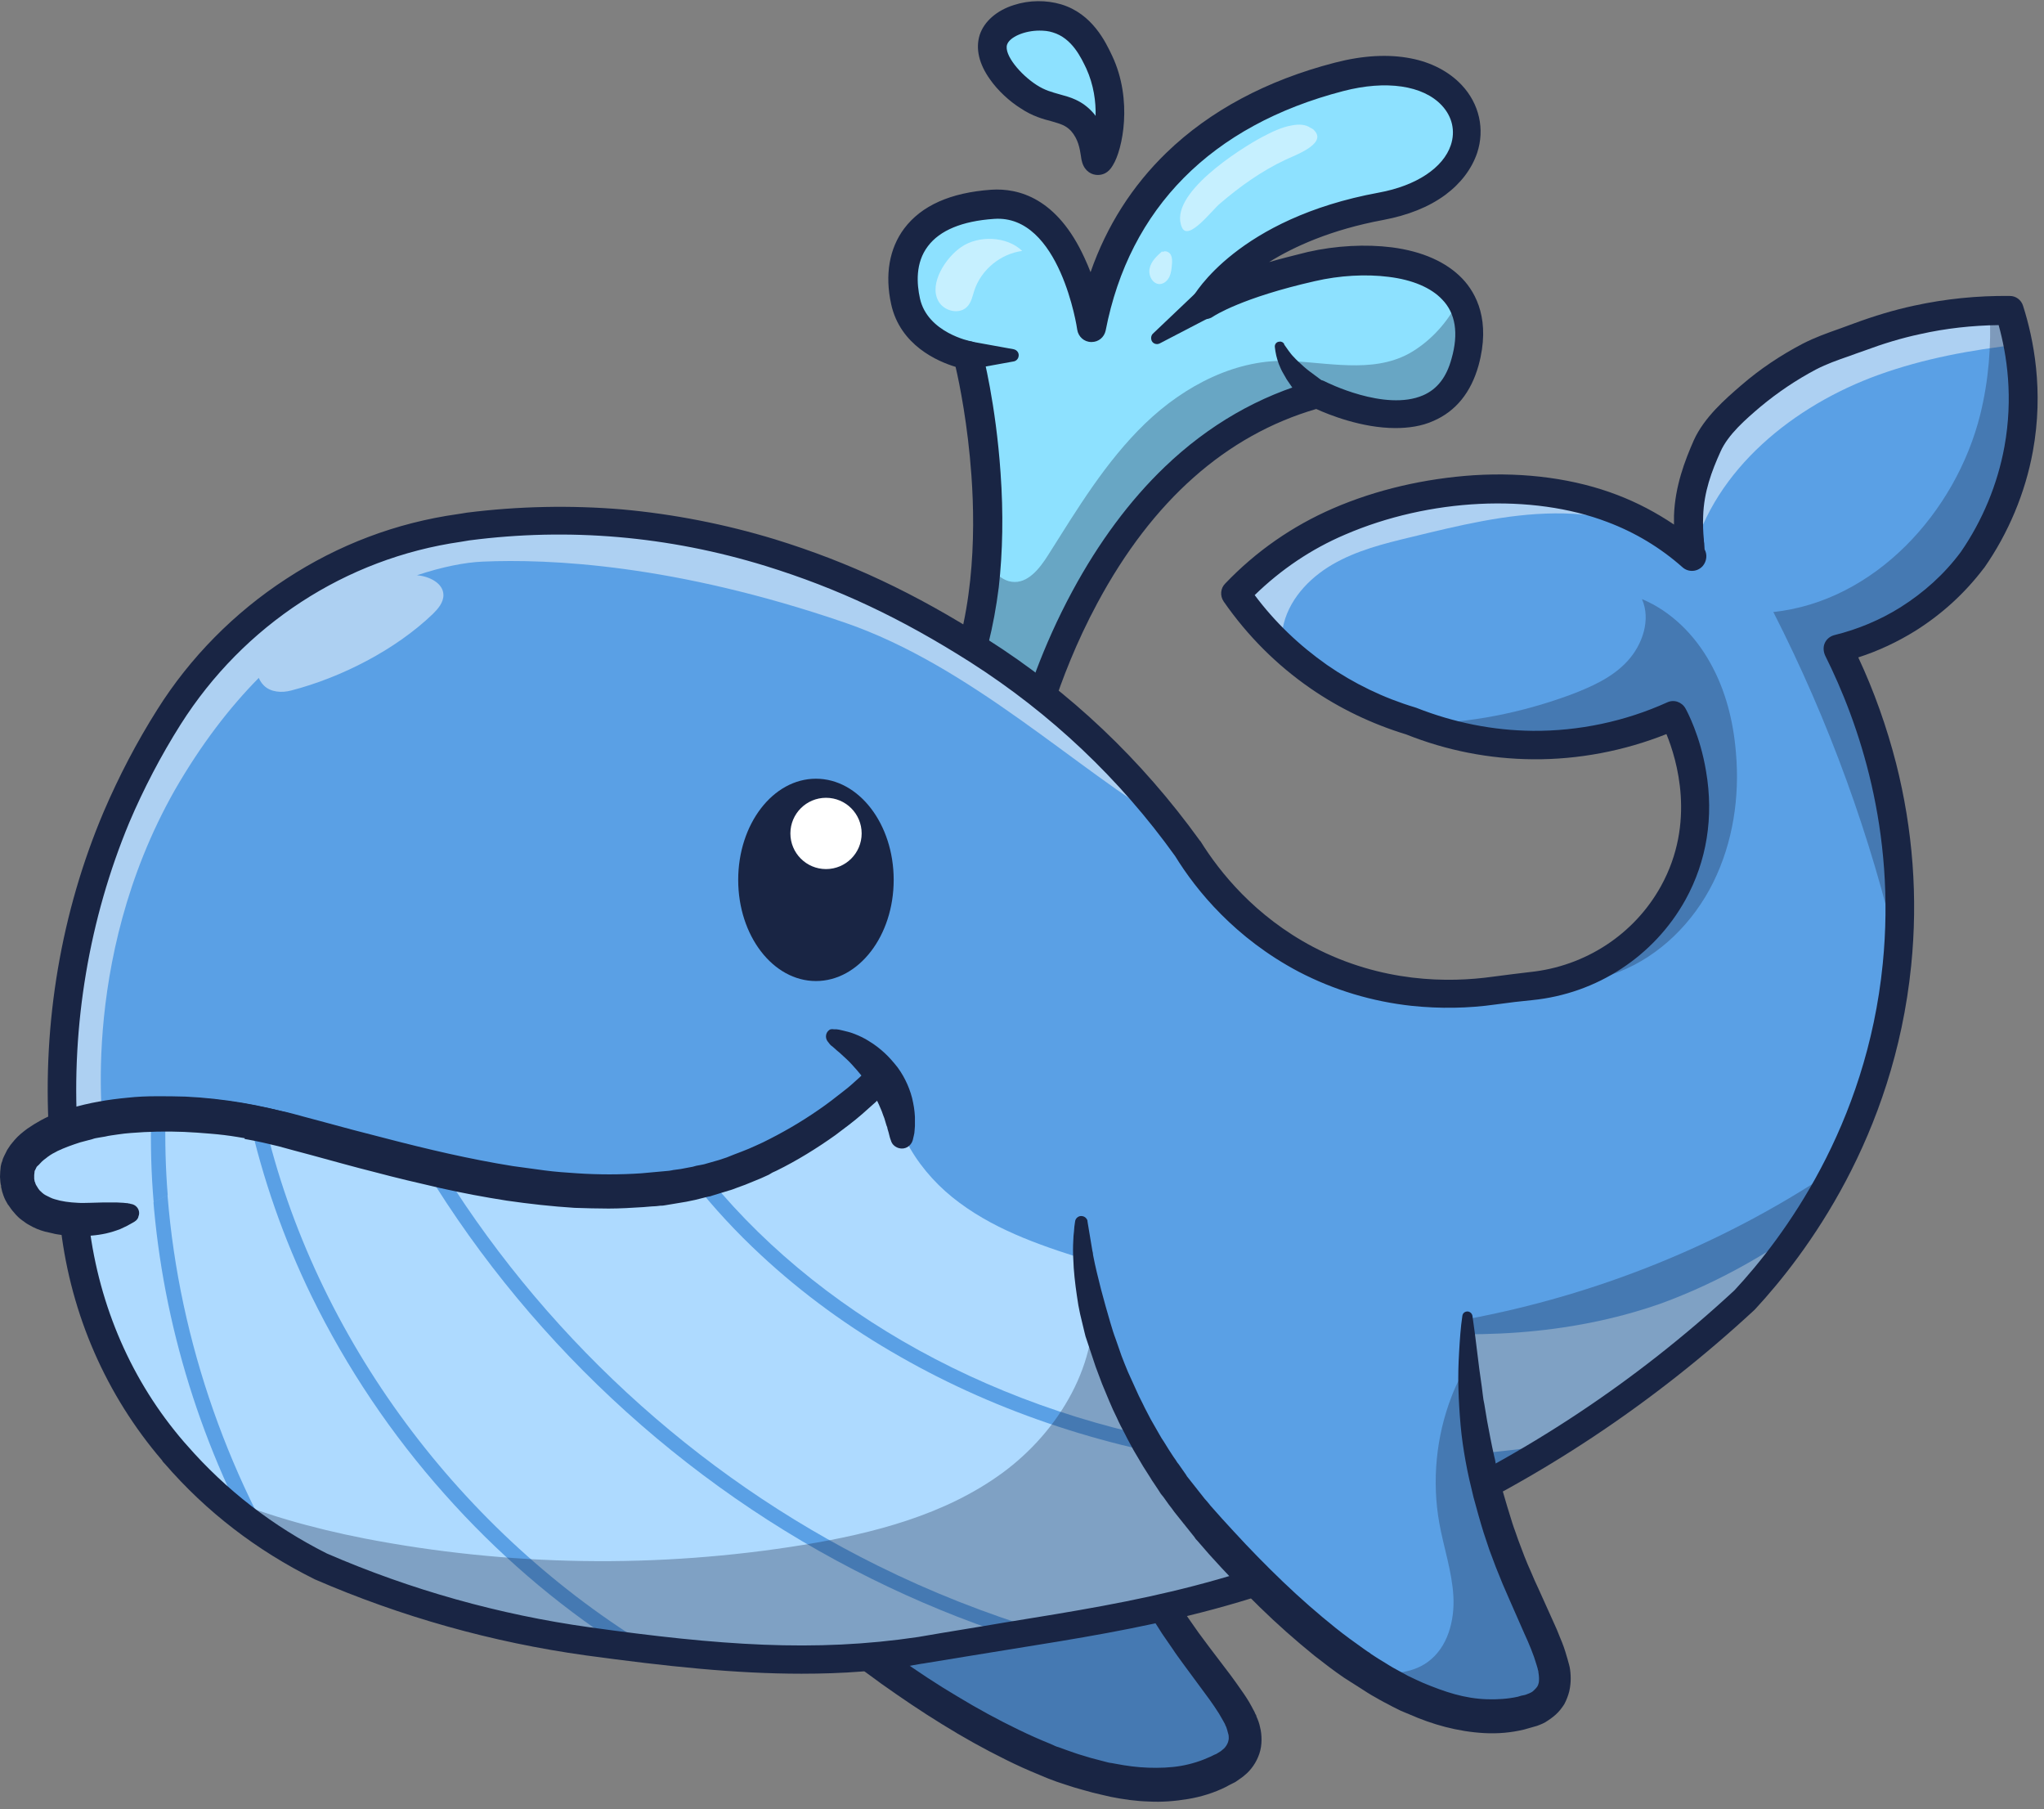 <?xml version="1.0" encoding="UTF-8"?>
<!DOCTYPE svg PUBLIC '-//W3C//DTD SVG 1.0//EN'
          'http://www.w3.org/TR/2001/REC-SVG-20010904/DTD/svg10.dtd'>
<svg height="502.5" preserveAspectRatio="xMidYMid meet" version="1.0" viewBox="0.2 -0.5 567.9 502.5" width="567.9" xmlns="http://www.w3.org/2000/svg" xmlns:xlink="http://www.w3.org/1999/xlink" zoomAndPan="magnify"
><rect x="0.2" y="-0.5" width="567.9" height="502.5" fill="#808080" stroke="none"/><g
  ><g id="change1_3"
    ><path d="M189.9,385.2c0,0,7.9,42.4,53.1,75.4c45.2,33,78.1,41.4,97.7,30.2c1.2-0.7,3.8-2.2,5-5.2 c2.8-7.1-5.4-15.4-15.7-29.7c-0.1-0.1-0.1-0.2-0.2-0.2c-10.9-15.1-19.2-31.9-24.5-49.8c-1.8-6.2-3.4-12.4-4.9-18.6" fill="#5aa0e5"
    /></g
    ><g id="change2_13" opacity=".32"
    ><path d="M189.9,385.2c0,0,7.9,42.4,53.1,75.4c45.2,33,78.1,41.4,97.7,30.2c1.2-0.7,3.8-2.2,5-5.2 c2.8-7.1-5.4-15.4-15.7-29.7c-0.1-0.1-0.1-0.2-0.2-0.2c-10.9-15.1-19.2-31.9-24.5-49.8c-1.8-6.2-3.4-12.4-4.9-18.6" fill="#192544"
    /></g
    ><g id="change2_4"
    ><path d="M191.6,384.9l0.4,1.1c0.1,0.4,0.3,0.8,0.4,1.1c0.1,0.4,0.3,0.8,0.5,1.1c0.1,0.4,0.3,0.8,0.5,1.1 c0.3,0.8,0.6,1.5,0.9,2.2l0.5,1.1c0.2,0.4,0.3,0.7,0.5,1.1c1.3,3,2.7,5.9,4.2,8.8c1.5,2.9,3,5.7,4.6,8.5c0.4,0.7,0.8,1.4,1.2,2.1 l0.6,1l0.6,1c0.4,0.7,0.8,1.4,1.3,2.1l1.3,2c0.4,0.7,0.9,1.3,1.3,2c0.5,0.7,0.9,1.3,1.4,2l1.4,2c0.2,0.3,0.5,0.7,0.7,1l0.7,1 l1.5,1.9l1.5,1.9c1,1.3,2.1,2.5,3.1,3.7c0.5,0.6,1.1,1.2,1.6,1.8l1.6,1.8c0.5,0.6,1.1,1.2,1.7,1.7l1.7,1.7l1.7,1.7l0.9,0.8 c0.3,0.3,0.6,0.6,0.9,0.8l1.8,1.6l0.9,0.8l0.4,0.4l0.5,0.4l1.8,1.6c0.6,0.5,1.2,1.1,1.9,1.5l1.9,1.5l0.9,0.8 c0.2,0.1,0.3,0.3,0.5,0.4l0.5,0.4l1.9,1.4l1,0.7c0.3,0.2,0.6,0.5,1,0.7l4,2.8c5.4,3.8,10.8,7.4,16.4,10.7 c5.6,3.4,11.3,6.5,17.1,9.3c2.9,1.4,5.8,2.7,8.8,3.9l1.1,0.5c0.4,0.2,0.7,0.3,1.1,0.4l2.2,0.8c1.5,0.5,3,1.1,4.5,1.5 c1.5,0.5,3,0.9,4.6,1.3l2.3,0.6c0.4,0.1,0.8,0.2,1.1,0.2l1.1,0.2c3.1,0.6,6.1,1,9.2,1.1c3,0.1,6.1,0,9-0.5 c2.9-0.5,5.7-1.4,8.3-2.6l1-0.5l0.5-0.2c0.2-0.1,0.3-0.2,0.5-0.3c0.3-0.2,0.5-0.3,0.8-0.5c0.2-0.2,0.4-0.3,0.6-0.5 c0.4-0.3,0.7-0.7,0.9-1c0.2-0.3,0.4-0.7,0.5-1c0.1-0.4,0.2-0.7,0.2-1.1c0-0.4,0-0.9-0.2-1.4c-0.1-0.5-0.3-1.1-0.5-1.7l-0.1-0.2 l-0.1-0.2l-0.2-0.5c-0.2-0.3-0.3-0.6-0.5-0.9c-0.7-1.3-1.5-2.6-2.4-3.9c-0.9-1.3-1.8-2.6-2.8-3.9l-5.9-8c-1-1.4-2-2.7-2.9-4.1 c-1-1.4-1.9-2.8-2.9-4.2c-0.9-1.4-1.8-2.9-2.8-4.3c-0.4-0.7-0.9-1.5-1.3-2.2l-0.7-1.1L318,445c-1.7-2.9-3.3-5.9-4.8-9 c-1.5-3-3-6.1-4.3-9.2c-1.3-3.1-2.5-6.3-3.6-9.5c-1-3.2-2-6.5-2.8-9.8c-0.8-3.3-1.5-6.6-2-9.9c-0.6-3.3-1-6.6-1.3-10 c-0.1-0.8,0.5-1.4,1.3-1.5c0.6-0.1,1.2,0.3,1.4,0.9l0,0c1.2,3.1,2.3,6.2,3.4,9.3c1.1,3.1,2.2,6.2,3.4,9.3c0.3,0.8,0.6,1.5,0.9,2.3 c0.3,0.8,0.6,1.5,0.9,2.3l0.4,1.1l0.5,1.1l0.9,2.3c1.2,3,2.5,6,3.9,8.9c0.3,0.7,0.7,1.5,1,2.2l0.5,1.1l0.5,1.1 c0.4,0.7,0.7,1.5,1.1,2.2l1.1,2.2c1.5,2.9,3.1,5.7,4.8,8.5l0.6,1l0.6,1c0.4,0.7,0.9,1.4,1.3,2.1c0.9,1.4,1.8,2.7,2.7,4 c0.9,1.3,1.9,2.7,2.8,4c1,1.3,1.9,2.6,2.9,3.9l6,7.9c1,1.4,2,2.7,3,4.2c1,1.4,2,2.9,2.9,4.6c0.2,0.4,0.4,0.8,0.7,1.3l0.3,0.7 l0.2,0.3l0.1,0.4c0.4,0.9,0.8,1.9,1,3c0.3,1.1,0.4,2.3,0.4,3.5c0,1.3-0.2,2.6-0.6,3.8c-0.4,1.2-1,2.4-1.7,3.4 c-0.7,1-1.5,1.9-2.4,2.6c-0.4,0.4-0.9,0.7-1.3,1c-0.4,0.3-0.9,0.6-1.3,0.9c-0.2,0.1-0.4,0.2-0.6,0.3l-0.6,0.3 c-0.4,0.2-0.8,0.4-1.3,0.7c-3.4,1.7-7,2.8-10.6,3.4c-3.6,0.6-7.3,0.9-10.9,0.7c-3.6-0.1-7.1-0.6-10.6-1.3l-1.3-0.3 c-0.4-0.1-0.9-0.2-1.3-0.3l-2.5-0.6c-1.7-0.5-3.4-0.9-5-1.4c-1.7-0.5-3.3-1.1-4.9-1.6l-2.4-0.9c-0.4-0.2-0.8-0.3-1.2-0.5l-1.2-0.5 c-3.2-1.3-6.3-2.7-9.3-4.2c-6.1-3-12-6.3-17.8-9.9c-5.7-3.5-11.3-7.3-16.8-11.2c-1.4-1-2.7-2-4.1-3c-0.3-0.2-0.7-0.5-1-0.8l-1-0.8 l-2-1.6l-0.5-0.4c-0.2-0.1-0.3-0.3-0.5-0.4l-1-0.8l-2-1.6c-0.7-0.5-1.3-1.1-1.9-1.7l-1.9-1.7l-0.5-0.4l-0.5-0.4l-0.9-0.9l-1.9-1.7 c-0.3-0.3-0.6-0.6-0.9-0.9l-0.9-0.9l-1.8-1.8l-1.8-1.9c-0.6-0.6-1.2-1.2-1.7-1.9l-1.7-1.9c-0.6-0.6-1.1-1.3-1.7-1.9 c-1.1-1.3-2.2-2.6-3.2-4l-1.6-2l-1.5-2.1l-0.8-1c-0.3-0.3-0.5-0.7-0.7-1l-1.5-2.1c-0.5-0.7-0.9-1.4-1.4-2.1 c-0.5-0.7-0.9-1.4-1.4-2.1l-1.4-2.2c-0.4-0.7-0.9-1.5-1.3-2.2l-0.6-1.1l-0.6-1.1l-0.6-1.1c-0.2-0.4-0.4-0.7-0.6-1.1l-1.2-2.3 c-0.4-0.8-0.7-1.5-1.1-2.3c-0.4-0.8-0.7-1.6-1-2.3l-0.5-1.2l-0.5-1.2c-1.3-3.2-2.3-6.4-3.2-9.7c-0.4-1.7-0.8-3.3-1.1-5 c-0.2-0.8-0.3-1.7-0.4-2.5c-0.1-0.4-0.1-0.9-0.2-1.3l-0.1-0.7l0-0.7c-0.1-1,0.7-1.9,1.7-1.9c0.8-0.1,1.5,0.4,1.8,1.1L191.6,384.9z" fill="#192544"
    /></g
    ><g id="change3_1"
    ><path d="M305.2,44.1c1.8,0,6.4-14.5,0.4-27.3c-1.6-3.4-4.7-10-11.7-12.1c-6.8-2-16,0.6-17.7,6 c-1.8,5.6,4.8,12.6,9.8,15.8c6.3,4.1,10.6,2.3,14.8,6.9C305.2,38.2,304.1,44.1,305.2,44.1z" fill="#8de1ff"
    /></g
    ><g id="change3_2"
    ><path d="M407.2,100.1c-7.3,26.2-40.8,8.9-40.8,8.9c-64.7,17.7-81.1,99.6-81.1,99.6l-20.1-14.9c5.5-11.7,8.1-25,9-37.8 c2.1-30-5.1-57.6-5.1-57.6s-14.6-2.7-17.3-15c-2.7-12.3,1.9-25.4,24.2-26.9c22.3-1.5,27.3,34.3,27.3,34.3 c7.3-38.1,33.4-60.4,68.9-69.7c40-10.4,49.4,29,11.7,36c-37.5,6.9-48.8,26.9-49,27.2c0.1-0.1,7.9-5.4,29.6-10.4 c15.6-3.6,34.4-1.9,41.2,8.9C408.5,86.8,409.3,92.6,407.2,100.1z" fill="#8de1ff"
    /></g
    ><g id="change2_11" opacity=".32"
    ><path d="M407.2,100.1c-7.3,26.2-40.8,8.9-40.8,8.9c-64.7,17.7-81.1,99.6-81.1,99.6l-20.1-14.9c5.5-11.7,8.1-25,9-37.8 c0.4,0.5,0.8,1,1.3,1.5c1.6,1.7,3.5,3.4,5.8,3.7c4.4,0.6,7.7-3.6,10.1-7.4c8.1-12.8,16-26,27-36.6c10.9-10.5,25.6-18.2,40.7-17.3 c12.1,0.7,24.4,3.5,34.4-3.2c5.3-3.5,9.4-8.4,12.2-14.1C408.5,86.8,409.3,92.6,407.2,100.1z" fill="#192544"
    /></g
    ><g id="change2_16"
    ><path d="M285.3,212.5c-0.8,0-1.7-0.3-2.4-0.8l-20.1-14.9c-1.5-1.1-2-3.2-1.2-4.9c9.2-19.5,9.7-43.5,8.5-60.3 c-1-14.1-3.3-25.5-4.4-30.2c-5-1.5-15.4-6-17.9-17.4c-1.8-8.2-0.5-15.5,3.6-21c4.8-6.4,12.9-10,24.2-10.8 c7.6-0.5,18.3,2.3,25.9,18.9c0.6,1.3,1.2,2.7,1.7,4c4.5-12.9,11.6-24,21.1-33.2c12-11.6,27.8-20.1,46.8-25c7.7-2,14.8-2.4,21-1.2 c5.8,1.1,10.7,3.7,14.2,7.4c4.9,5.2,6.5,12.3,4.3,18.9c-1.5,4.4-4.5,8.4-8.8,11.6c-4.6,3.4-10.4,5.7-17.3,7 c-14.5,2.7-24.8,7.4-31.7,11.7c3.1-0.9,6.7-1.8,10.7-2.8c7.9-1.8,16.2-2.2,23.4-1.3c8.5,1.1,15.2,4.1,19.6,8.7 c3.9,4.1,7.9,11.7,4.5,24.1c-2.1,7.5-6.3,12.7-12.5,15.4c-3.3,1.5-7,2-10.6,2c-9.3,0-18.5-3.7-22-5.3c-25,7.3-45.5,25.4-60.8,53.9 c-11.8,21.9-16,42-16,42.2c-0.3,1.3-1.2,2.4-2.5,2.9C286.3,212.4,285.8,212.5,285.3,212.5z M270.2,192.4l12.7,9.4 c2.1-7.9,6.8-22.5,15.3-38.2c7.3-13.5,15.9-25.1,25.6-34.4c12.2-11.7,26.3-19.8,41.7-24c1-0.3,2-0.2,2.9,0.3 c0.2,0.1,16.6,8.4,27.2,3.8c3.9-1.7,6.5-5,7.9-10.2c2-7,1.1-12.6-2.6-16.4c-3.1-3.3-8.3-5.5-14.9-6.3c-6.3-0.8-13.6-0.4-20.5,1.2 c-20.3,4.6-27.9,9.6-28.2,9.8c-1.5,1.1-3.6,1-5-0.3c-1.4-1.2-1.7-3.3-0.8-4.9c0.5-0.9,12.6-22,51.8-29.2 c10.4-1.9,17.9-6.9,20-13.2c1.3-3.9,0.4-7.9-2.5-11c-5.2-5.6-15.5-7.1-27.4-4c-36.6,9.5-59.4,32.5-66,66.5c-0.4,1.9-2,3.2-3.9,3.2 c0,0-0.1,0-0.1,0c-2,0-3.6-1.5-3.9-3.4c0-0.3-4.8-32.1-23.1-30.8c-8.9,0.6-15.1,3.2-18.4,7.6c-3.5,4.6-3.1,10.4-2.2,14.5 c2.1,9.5,14,11.9,14.2,11.9c1.5,0.3,2.7,1.4,3.1,2.9c0.2,0.6,3.8,14.6,5.1,33.7c0.8,11.2,0.6,21.9-0.5,31.7 C276.3,173.7,273.8,183.7,270.2,192.4z" fill="#192544"
    /></g
    ><g id="change2_1"
    ><path d="M337.2,87.2l-14.8,7.7c-0.8,0.4-1.8,0.1-2.2-0.7c-0.3-0.7-0.2-1.5,0.3-2l12.1-11.5c1.6-1.5,4.2-1.5,5.7,0.1 c1.5,1.6,1.5,4.2-0.1,5.7C337.8,86.8,337.5,87,337.2,87.2z" fill="#192544"
    /></g
    ><g id="change2_6"
    ><path d="M364,112.2c-0.1-0.1-0.2-0.2-0.3-0.2c-0.1-0.1-0.2-0.1-0.2-0.2c-0.2-0.1-0.3-0.3-0.5-0.4 c-0.3-0.3-0.6-0.6-0.9-0.8c-0.3-0.3-0.6-0.6-0.8-0.9c-0.3-0.3-0.5-0.6-0.8-0.9c-1-1.2-1.9-2.6-2.8-3.9c-0.4-0.7-0.8-1.4-1.2-2.1 c-0.4-0.7-0.7-1.5-1-2.2c-0.3-0.8-0.5-1.5-0.7-2.3c-0.2-0.8-0.3-1.6-0.4-2.4c-0.1-0.8,0.5-1.5,1.3-1.5c0.5-0.1,1.1,0.2,1.3,0.7 l0,0.1c0.4,0.6,0.8,1.1,1.2,1.7c0.4,0.5,0.8,1.1,1.3,1.6c0.9,1,1.9,1.9,2.9,2.8c1,0.9,2.1,1.7,3.2,2.5l1.6,1.2l1.5,1.1 c1.8,1.3,2.2,3.8,0.8,5.6C368.4,113.1,365.9,113.5,364,112.2C364.1,112.2,364.1,112.2,364,112.2L364,112.2z" fill="#192544"
    /></g
    ><g id="change2_2"
    ><path d="M269.1,94.2l12.7,2.3c1,0.2,1.6,1.1,1.4,2c-0.1,0.7-0.7,1.3-1.4,1.4l-12.7,2.3c-2.2,0.4-4.3-1.1-4.7-3.3 c-0.4-2.2,1.1-4.3,3.3-4.7C268.1,94.1,268.6,94.1,269.1,94.2z" fill="#192544"
    /></g
    ><g id="change2_12"
    ><path d="M305.2,48.1c-1.6,0-3.5-0.9-4.3-3.4c-0.2-0.6-0.3-1.2-0.4-2c-0.3-1.9-0.7-4.5-2.7-6.8c-1.5-1.6-3-2-5.4-2.7 c-2.3-0.6-5.3-1.4-8.6-3.6c-3.2-2-6.4-5-8.5-8c-3.1-4.3-4.1-8.6-2.9-12.4c1.2-3.7,4.7-6.8,9.5-8.3c4.3-1.4,9-1.4,13.1-0.2 c8.7,2.6,12.4,10.5,14.2,14.3c5.8,12.3,2.9,26.1,0.2,30.4C308.1,47.7,306.4,48.1,305.2,48.1L305.2,48.1 C305.3,48.1,305.2,48.1,305.2,48.1z M289,8c-4.2,0-8.3,1.8-9,3.9c-0.9,2.8,3.7,8.3,8.2,11.2c2.3,1.5,4.3,2,6.4,2.6 c2.9,0.8,6.1,1.6,9.2,5c0.3,0.3,0.6,0.7,0.8,1c0.1-3.9-0.5-8.6-2.6-13.2c-1.4-2.9-3.9-8.4-9.3-10C291.5,8.1,290.2,8,289,8z" fill="#192544"
    /></g
    ><g id="change1_1"
    ><path d="M561.2,124.4c-2.7,14.6-8.8,25.1-12.8,30.8c-3.3,4.4-9.1,10.9-18,16.4c-7.5,4.7-14.5,7-19.5,8.2 c6.5,12.9,20,44.1,16.7,85c-0.1,0.9-0.2,1.8-0.2,2.7c-3.2,32.2-15.7,57.1-26.8,73.5c-0.4,0.7-0.9,1.3-1.3,1.9 c-5.8,8.3-11,14.2-14.2,17.7c-19.9,18.4-50.7,42.7-93.1,61.8c-55.5,25-82.4,26.3-135.9,35.5c-28.5,4.2-54.3,2.6-92.5-2.7 c-30.9-4.3-56-12.9-74.2-20.8c-7.5-3.7-18.6-10.1-30-20.5c-3.4-3.1-6.9-6.6-10.3-10.5c-0.3-0.3-0.5-0.6-0.8-0.9 c-15-17.5-24.4-39.2-27.2-62.1l-2.3-19.1l-0.7-5.9l-0.2-1.8c-1.1-17.5-0.7-50.4,14.9-87.2c4.4-10.4,9.4-19.7,14.6-27.9 c18-28.4,47.3-47.8,80.6-52.5c0.4-0.1,0.9-0.1,1.3-0.2c0.4-0.1,0.8-0.1,1.2-0.2c28.2-3.6,56.8-1.1,84,7.3 c17.4,5.4,35.3,12.8,58,27.3c1,0.7,2.1,1.3,3.1,2c23.3,15.4,39.4,32.8,49.8,46.1c1.6,2,3,4,4.4,5.8c0.2,0.3,0.5,0.7,0.7,1 c4.3,7,14.4,21.1,32.8,30.8c21.1,11.1,41.6,10.2,52.3,8.7c3.4-0.5,6.8-0.9,10.3-1.3c2.1-0.2,4.1-0.5,6.1-1 c14.1-3.2,26.3-12.1,33.4-24.9c3-5.5,4.7-10.9,5.5-16.1c2.7-17.6-4.9-32-5.5-33.1c-7.6,3.4-21.3,8.4-39,8.2 c-13.7-0.1-24.8-3.2-32.1-6c-0.6-0.2-1.2-0.5-1.8-0.7c-6.6-2-15.9-5.6-25.7-12.3c-2.6-1.8-4.9-3.6-7.1-5.5c-1.2-1-2.3-2-3.4-3 c-5.7-5.4-9.8-10.6-12.6-14.6c5.2-5.4,14.6-13.9,28.7-20c12.5-5.4,23.8-6.9,31.8-7.2c3.4-0.1,6.8-0.4,10.2-0.7 c8-0.9,20.4-0.9,33.9,4.3c9.6,3.7,16.8,8.8,21.4,12.8c0.2,0.2,0.4,0.4,0.6,0.5c0,0,0-0.1,0-0.1c-0.8-3.7-3.1-17.2,4.6-31.2 c7-12.7,18-18,21.6-19.5c8.1-5.1,20.4-11.4,36.4-14.9c7.3-1.6,14.1-2.3,20-2.5c2-0.1,3.9-0.1,5.7-0.1c0.7,2.3,1.6,5.5,2.4,9.3 C562.5,102.7,563.3,112.8,561.2,124.4z" fill="#5aa0e5"
    /></g
    ><g id="change4_2" opacity=".5"
    ><path d="M325.2,228.4c-25.7-14.9-55.1-43.9-90.4-56c-47.3-16.2-82-17.7-100.5-16.9c-4.8,0.2-11.1,1.4-18.3,3.8 c0.1,0,0.1,0,0.2,0c3.3,0.3,7.2,2.2,7.2,5.5c0,2.1-1.5,3.8-2.9,5.2c-10.4,10-25.5,17.7-39.4,21.3c-2.6,0.7-5.7,0.5-7.6-1.4 c-0.7-0.7-1.1-1.4-1.4-2.1c-8.2,8.3-16.1,18.6-23.3,31.1c-27.3,48.1-19.6,97.2-19.6,97.2s-4.3,2.1-10.6,5.1l-0.7-5.9l-0.2-1.8 c-1.1-17.5-0.7-50.4,14.9-87.2c4.4-10.4,9.4-19.7,14.6-27.9c18-28.4,47.3-47.8,80.6-52.5c0.4-0.1,0.9-0.1,1.3-0.2 c0.4-0.1,0.8-0.1,1.2-0.2c28.2-3.6,56.8-1.1,84,7.3c17.4,5.4,35.3,12.8,58,27.3C297.2,196.2,314.3,214.5,325.2,228.4z" fill="#fff"
    /></g
    ><g id="change4_1" opacity=".5"
    ><path d="M448.3,140.8c9.6,3.7,16.8,8.8,21.4,12.8c-10.3-8.4-24.1-11.6-37.4-11.5c-13.6,0.1-26.9,3.4-40.1,6.6 c-7.5,1.8-15.1,3.7-21.8,7.6S358,166.4,356.6,174c-0.3,1.7-0.4,3.4-0.3,5c-5.7-5.4-9.8-10.6-12.6-14.6c5.2-5.4,14.6-13.9,28.7-20 c12.5-5.4,23.8-6.9,31.8-7.2c3.4-0.1,6.8-0.4,10.2-0.7C422.4,135.6,434.7,135.6,448.3,140.8z" fill="#fff"
    /></g
    ><g id="change4_3" opacity=".5"
    ><path d="M561,95.2c-13.2,1.5-26.3,3.9-38.8,8.4c-23.6,8.5-45.6,26.2-51.9,50.4c-0.8-3.7-3.1-17.2,4.6-31.2 c7-12.7,18-18,21.6-19.5c8.1-5.1,20.4-11.4,36.4-14.9c7.3-1.6,14.1-2.3,20-2.5c2-0.1,3.9-0.1,5.7-0.1 C559.4,88.2,560.3,91.3,561,95.2z" fill="#fff"
    /></g
    ><g id="change2_7" opacity=".32"
    ><path d="M476.2,244.6c-5.5,11.1-14.8,20.4-26.3,24.9c-5.7,2.3-12,3.3-18.1,2.9c14.1-3.2,26.3-12.1,33.4-24.9 c3-5.5,4.7-10.9,5.5-16.1c2.7-17.6-4.9-32-5.5-33.1c-7.6,3.4-21.3,8.4-39,8.2c-13.7-0.1-24.8-3.2-32.1-6c14.4-0.1,28.8-3,42.4-8 c5.8-2.2,11.7-4.8,15.9-9.4c4.2-4.6,6.5-11.5,4-17.2c8.1,3.4,14.6,9.9,18.9,17.6c4.3,7.6,6.5,16.3,7.2,25 C483.6,220.8,481.7,233.5,476.2,244.6z" fill="#192544"
    /></g
    ><g id="change2_3" opacity=".32"
    ><path d="M561.2,124.4c-2.7,14.6-8.8,25.1-12.8,30.8c-3.3,4.4-9.1,10.9-18,16.4c-7.5,4.7-14.5,7-19.5,8.2 c6.5,12.9,20,44.1,16.7,85c-7.6-33-19.3-65.1-34.7-95.3c28.1-3,50.7-27.6,57.5-54.9c2.3-9.4,3.1-19,2.6-28.7 c2-0.1,3.9-0.1,5.7-0.1C560.8,92.8,564.4,106.9,561.2,124.4z" fill="#192544"
    /></g
    ><g id="change5_1"
    ><path d="M500.5,341.1c-6.3,9.3-12.1,15.9-15.5,19.6c-12.8,11.9-30.2,26.2-52.2,40c-2.8,1.8-5.7,3.5-8.7,5.3 c-9.9,5.8-20.6,11.4-32.2,16.6c-42.5,19.2-68.2,24.4-102,30c-2.9,0.5-5.8,0.9-8.8,1.4c-7.8,1.3-16.1,2.6-25.1,4.1 c-23.6,3.5-45.5,3-74-0.3c-3.1-0.4-6.3-0.8-9.6-1.2c-2.9-0.4-5.8-0.8-8.9-1.2c-30.9-4.3-56-12.9-74.2-20.8c-4-2-8.9-4.7-14.4-8.3 c-2.4-1.6-4.9-3.3-7.4-5.3c-6-4.6-12.4-10.4-18.5-17.4c-0.3-0.3-0.5-0.6-0.8-0.9c-15-17.5-24.4-39.2-27.2-62.1l-3.1-25 c6.5-3.7,14.2-5.3,21.7-6c0.8-0.1,1.7-0.2,2.5-0.2c1.3-0.1,2.7-0.2,4-0.2c7.7-0.3,15.5,0.1,23.2,1c1.4,0.2,2.8,0.4,4.2,0.6 c12.6,1.8,25.2,4.8,37.6,7.8c1.4,0.4,2.9,0.7,4.4,1.1c1.8,0.4,3.6,0.9,5.4,1.3c20.3,4.9,40.8,9.2,61.6,8.1c3.4-0.2,6.8-0.5,10.2-1 c1.5-0.2,3.1-0.4,4.6-0.7c19.9-3.4,40-11.9,50.6-28c-0.4,13.5,8,26.2,18.9,34.2c10.9,8.1,24.1,12.4,37,16.4 c25.6,7.9,51.5,15.3,78.1,18.5c26.6,3.2,54.1,2,79.4-6.8C475.4,356.6,488.4,349.5,500.5,341.1z" fill="#aedaff"
    /></g
    ><g
    ><g id="change1_4"
      ><path d="M432.8,400.6c-2.8,1.8-5.7,3.5-8.7,5.3c-11.7,1.5-23.1,2.4-34.2,2.7c-3.3,0.1-6.6,0.2-9.9,0.2 c-13,0-25.7-0.8-38-2.3c-32.6-4.1-64.3-14.5-91.6-30.1c-14.3-8.1-27.3-17.6-38.8-28.3c-6.8-6.3-13.1-13.1-18.7-20.2 c1.5-0.2,3.1-0.4,4.6-0.7c33,40.1,85.6,67.7,145,75.2C370.7,406,400.6,405.4,432.8,400.6z" fill="#5aa0e5"
      /></g
    ></g
    ><g
    ><g id="change1_6"
      ><path d="M289.8,452.5c-2.9,0.5-5.8,0.9-8.8,1.4c-13.3-4.4-26.2-9.7-38.7-15.9c-52.6-26-97.3-67.8-126.8-118.5 c1.8,0.4,3.6,0.9,5.4,1.3c29.2,48.5,72.4,88.5,123.2,113.6C258.8,441.7,274.1,447.7,289.8,452.5z" fill="#5aa0e5"
      /></g
    ></g
    ><g
    ><g id="change1_5"
      ><path d="M182,457.7c-3.1-0.4-6.3-0.8-9.6-1.2c-17.9-11.6-34.2-25.7-48.6-41.9c-14.9-16.7-27.3-35.2-37-55 c-7.8-16-13.6-32.7-17.4-49.6c1.4,0.2,2.8,0.4,4.2,0.6C87.6,371.2,128.5,425.6,182,457.7z" fill="#5aa0e5"
      /></g
    ></g
    ><g id="change2_9" opacity=".32"
    ><path d="M493.8,350.6c-1.4,2.2-2.9,4.3-4.5,6.5c-3.1,4.2-6.4,5.7-10.3,9c-5.1,4.3-10.1,8.7-15.4,12.9 c-13.1,10.3-26.9,19.7-41.3,28c-9.9,5.7-20.1,10.9-30.5,15.6c-55.5,25-82.4,26.3-135.9,35.5c-28.5,4.2-54.3,2.6-92.5-2.7 c-30.9-4.3-56-12.9-74.2-20.8c-7.5-3.7-18.6-10.1-30-20.5c13.4,5.9,27.9,9.9,42.1,12.7c40.2,7.8,81.8,8.4,122.2,1.8 c19.4-3.2,39.2-8.3,55.1-19.9c15.9-11.6,27.4-30.9,25.1-50.5c19,17.5,45.7,25,71.6,24.6c9.1-0.1,19.6-0.5,27.2-6.2 c3.3-2.5,5.8-6.5,5.4-10.7c35.9-6.7,70.5-20.6,100.9-40.8c-1.7,1.2-3.3,5.9-4.4,7.8c-1.6,2.8-3.2,5.5-4.8,8.2 C497.8,344.4,495.8,347.5,493.8,350.6z" fill="#192544"
    /></g
    ><g
    ><g id="change1_8"
      ><path d="M74.9,426.2c-2.4-1.6-4.9-3.3-7.4-5.3c-1.3-2.7-2.6-5.4-3.9-8.2c-15-33-22.3-68.6-21.5-103.5 c1.3-0.1,2.7-0.2,4-0.2C45.2,349.5,55.6,390.4,74.9,426.2z" fill="#5aa0e5"
      /></g
    ></g
    ><g id="change2_8"
    ><path d="M222.9,464.4c-18.3,0-37.3-2-60-5.1c-25.9-3.6-51.2-10.7-75.2-21.1c-0.1,0-0.1-0.1-0.2-0.1 c-15.9-7.9-29.9-18.6-41.5-32c-0.3-0.3-0.6-0.6-0.8-1c-15.5-18.1-25.2-40.3-28.1-64.2l-3.3-26.7c0-0.1,0-0.2,0-0.2 c-1.8-30.4,3.4-61.2,15.2-89c4.2-9.8,9.2-19.4,14.9-28.4c9.1-14.5,21.5-27,35.8-36.3c14.5-9.5,30.6-15.6,47.7-18 c0.4-0.1,0.9-0.1,1.3-0.2c0.4-0.1,0.8-0.1,1.2-0.2c14.3-1.8,28.8-2.1,43.2-0.9c14.3,1.3,28.6,4.1,42.4,8.3 c20.7,6.4,38.8,14.9,58.9,27.7c23.2,14.7,43,33.6,59.1,55.9c0.1,0.1,0.1,0.2,0.2,0.2c5.4,8.7,15.2,20.9,31.3,29.4 c19.1,10,37.7,10,49.9,8.3c3.7-0.5,7.1-0.9,10.4-1.3c15.4-1.6,29-10.5,36.4-23.9c9.7-17.6,4.4-35.1,1.5-42.2 c-11.8,4.7-24.5,7.1-37.1,7c-12.1-0.1-23.9-2.4-35.2-6.9c-9.5-2.9-18.5-7.2-26.6-12.8c-9.4-6.5-17.5-14.6-24.1-24.1 c-1.1-1.6-0.9-3.7,0.4-5c8.6-9,18.7-16,30-20.9c12-5.2,25.5-8.3,39.1-9.2c14.4-0.9,28.2,1,39.9,5.5c5.5,2.1,10.8,4.9,15.7,8.2 c0-0.8,0-1.7,0-2.5c0.3-8.2,3-15.2,5.5-20.9c2.9-6.4,8.8-11.5,13.2-15.3c5.2-4.5,10.9-8.3,17-11.5c3.5-1.8,6.9-3,10.3-4.2 c1.3-0.5,2.7-1,4.1-1.5c5.4-2,11-3.7,16.6-4.9c8.7-1.9,17.6-2.8,26.6-2.7c1.7,0,3.2,1.1,3.7,2.8c2.9,9.1,5.8,23.5,2.7,40.4 c-2.1,11.5-6.8,22.7-13.5,32.3c0,0-0.1,0.1-0.1,0.1c-5.3,7-11.7,12.8-19,17.4c-5,3.1-10.3,5.6-15.9,7.4 c4.4,9.4,7.9,19.3,10.5,29.4c4.7,18.5,6.1,37.4,4.2,56.2c-4.8,47.6-29.2,80.2-43.4,95.5c-0.1,0.1-0.1,0.1-0.2,0.2 c-28,25.9-59.7,47-94.2,62.5c-21.8,9.8-40.7,16.7-59.5,21.5c-17.5,4.5-34.1,7.2-53.5,10.3c-7.5,1.2-15.3,2.5-23.9,3.9 c0,0-0.1,0-0.1,0C245.2,463.7,234.2,464.4,222.9,464.4z M91,431c23.3,10.1,47.9,17,73,20.5c35.9,5,62.4,7,91.3,2.7 c8.6-1.5,16.4-2.7,23.9-4c39-6.3,64.8-10.5,110.9-31.3c33.7-15.2,64.7-35.7,92-61c13.5-14.5,36.7-45.5,41.2-90.7 c3.7-37.1-6.7-67-16-85.6c-0.5-1.1-0.6-2.4-0.1-3.5c0.5-1.1,1.5-1.9,2.7-2.2c6.5-1.6,12.7-4.2,18.3-7.7 c6.5-4.1,12.2-9.2,16.8-15.4c6-8.7,10.2-18.8,12.1-29.2c2.5-13.7,0.7-25.5-1.6-33.8c-7.4,0.1-14.7,0.9-21.8,2.5 c-5.2,1.1-10.4,2.7-15.5,4.6c-1.4,0.5-2.9,1-4.2,1.5c-3.2,1.1-6.3,2.2-9.2,3.7c-5.5,2.9-10.7,6.4-15.5,10.4 c-4,3.4-9,7.7-11.1,12.5c-2.4,5.3-4.6,11.1-4.8,17.9c-0.1,2.2,0,4.4,0.2,6.5c0,0.3,0,0.6,0.1,1c0,0.4,0.1,1.2,0.1,1.7 c0.8,1.4,0.6,3.3-0.5,4.6c-1.5,1.7-4,1.8-5.6,0.4c-6.2-5.5-13.2-9.7-20.9-12.6c-20.9-8-49.5-6.6-72.9,3.5 c-9.4,4-17.8,9.7-25.1,16.8c5.6,7.5,12.4,14,20.1,19.4c7.5,5.2,15.8,9.2,24.5,11.8c0.1,0,0.2,0.1,0.3,0.1 c10.4,4.1,21.3,6.3,32.4,6.4c12.7,0.1,25.6-2.6,37.3-7.9c1.9-0.9,4.1-0.1,5.1,1.7c0.4,0.7,4.1,7.6,5.7,17.4 c2.2,12.7,0.2,25-5.7,35.7c-8.7,15.7-24.6,26.1-42.6,27.9c-3.2,0.3-6.5,0.7-10.1,1.2c-7.7,1.1-15.5,1.2-23.3,0.4 c-11.1-1.2-21.7-4.4-31.5-9.5c-17.6-9.3-28.4-22.5-34.3-32.1c-15.4-21.5-34.6-39.6-56.8-53.8c-19.5-12.4-37-20.6-57-26.8 c-27-8.3-54.6-10.7-82.3-7.1c-0.4,0.1-0.8,0.1-1.2,0.2c-0.4,0.1-0.8,0.1-1.2,0.2c-32,4.6-60.3,23.1-77.8,50.7 c-5.5,8.7-10.3,17.9-14.3,27.3C25,254.7,20,284.2,21.7,313.4L25,340c2.8,22.4,11.8,43.2,26.3,60c0.3,0.3,0.5,0.6,0.8,0.9 C63,413.4,76.1,423.5,91,431z M473,151.1C473,151.1,473,151.1,473,151.1C473,151.1,473,151.1,473,151.1z" fill="#192544"
    /></g
    ><g id="change2_18"
    ><path d="M37.4,338.9l-0.6,0.3c-0.2,0.1-0.4,0.2-0.6,0.2c-0.4,0.1-0.8,0.3-1.1,0.4c-0.8,0.3-1.5,0.5-2.3,0.7 c-1.6,0.5-3.1,0.8-4.8,1.1c-1.6,0.3-3.3,0.5-4.9,0.6c-0.8,0.1-1.7,0.1-2.5,0.1c-0.9,0-1.7,0-2.6-0.1c-1.7-0.1-3.5-0.4-5.3-0.9 c-1.8-0.5-3.6-1.3-5.3-2.4c-1.7-1.1-3.3-2.7-4.5-4.5c-0.6-0.9-1.1-1.9-1.4-2.9c-0.2-0.5-0.3-1-0.5-1.5c-0.1-0.5-0.2-1-0.3-1.5 c-0.4-2.2-0.2-4.6,0.6-6.7c0.4-1.1,0.9-2.1,1.4-3c0.6-0.9,1.2-1.7,1.9-2.5c1.4-1.5,2.8-2.6,4.4-3.7c1.5-1,3.1-1.8,4.6-2.6 c3.1-1.4,6.3-2.5,9.5-3.3c1.6-0.4,3.2-0.7,4.8-1c1.6-0.3,3.2-0.5,4.8-0.7c12.9-1.6,25.7-0.8,38.2,1.5c3.1,0.6,6.2,1.3,9.3,2 c0.8,0.2,1.5,0.4,2.3,0.6l2.2,0.6l4.5,1.2l8.9,2.4l8.9,2.3c11.9,3.1,23.8,5.9,35.7,7.8l2.2,0.3l2.2,0.3c0.7,0.1,1.5,0.2,2.2,0.3 c0.7,0.1,1.5,0.2,2.2,0.3c3,0.4,6,0.6,9,0.8c3,0.2,6,0.3,9,0.3c3,0,6-0.1,8.9-0.3l2.2-0.2c0.7-0.1,1.5-0.1,2.2-0.2 c0.4,0,0.7-0.1,1.1-0.1l1.1-0.1l1.1-0.1l0.6-0.1c0.2,0,0.4-0.1,0.5-0.1l2.2-0.3c0.7-0.1,1.4-0.3,2.1-0.4c0.4-0.1,0.7-0.1,1.1-0.2 l1.1-0.3l1.1-0.2l0.5-0.1l0.5-0.1l2.1-0.6l2.1-0.6c0.7-0.2,1.4-0.5,2.1-0.7l1-0.4c0.3-0.1,0.7-0.3,1-0.4c0.7-0.3,1.4-0.5,2.1-0.8 l2-0.8c1.4-0.6,2.7-1.2,4-1.8c5.3-2.6,10.5-5.6,15.4-9c2.5-1.7,4.8-3.5,7.2-5.4c1.2-0.9,2.3-1.9,3.4-2.9c0.6-0.5,1.1-1,1.6-1.5 l0.8-0.7l0.4-0.4l0.3-0.3l0.1-0.1c1.6-1.5,4.1-1.5,5.6,0.1c1.5,1.5,1.5,4,0,5.6l-0.5,0.5l-0.4,0.4l-0.9,0.9 c-0.6,0.6-1.2,1.1-1.8,1.7c-1.2,1.1-2.4,2.1-3.6,3.2c-2.4,2.1-5,4-7.5,5.9c-5.2,3.7-10.7,7.1-16.4,9.9l-1.1,0.5l-0.5,0.3l-0.5,0.3 l-2.2,1l-2.2,0.9c-0.7,0.3-1.5,0.6-2.2,0.9c-0.4,0.1-0.7,0.3-1.1,0.4l-1.1,0.4c-0.8,0.3-1.5,0.6-2.3,0.8l-2.3,0.7l-2.3,0.7 l-0.6,0.2l-0.6,0.1l-1.2,0.3l-1.2,0.3c-0.4,0.1-0.8,0.2-1.2,0.3c-0.8,0.2-1.6,0.3-2.4,0.5l-2.4,0.4c-0.2,0-0.4,0.1-0.6,0.1 l-0.6,0.1l-1.2,0.2l-1.2,0.2c-0.4,0.1-0.8,0.1-1.2,0.1c-0.8,0.1-1.6,0.2-2.4,0.2l-2.4,0.2c-3.2,0.2-6.4,0.4-9.6,0.4 c-3.2,0-6.4-0.1-9.5-0.2c-6.3-0.4-12.6-1.1-18.8-2c-3.1-0.5-6.2-1-9.3-1.6c-3.1-0.6-6.1-1.2-9.2-1.9c-6.1-1.4-12.1-2.8-18.1-4.4 c-6-1.5-12-3.2-17.9-4.8l-4.5-1.2l-2.2-0.6c-0.7-0.2-1.4-0.4-2.2-0.6c-2.9-0.7-5.8-1.4-8.7-1.9c-2.9-0.5-5.9-1-8.8-1.4 c-3-0.4-5.9-0.6-8.9-0.8c-5.9-0.3-11.9-0.2-17.7,0.5c-1.5,0.2-2.9,0.4-4.3,0.6c-1.4,0.2-2.9,0.5-4.2,0.9c-2.8,0.7-5.5,1.5-8,2.6 c-1.2,0.6-2.4,1.2-3.5,1.9c-1.1,0.7-2,1.4-2.7,2.2c-0.4,0.4-0.7,0.8-0.9,1.2c-0.3,0.4-0.4,0.8-0.6,1.2c-0.1,0.4-0.2,0.8-0.3,1.2 c0,0.1,0,0.2,0,0.3c0,0.1,0,0.2,0,0.3c0,0.2,0,0.4,0.1,0.6c0,0.2,0.1,0.5,0.1,0.7c0.1,0.2,0.1,0.5,0.2,0.7 c0.2,0.5,0.4,0.9,0.6,1.3c0.5,0.8,1.1,1.4,2,2c0.8,0.6,1.9,1.1,3,1.5c1.2,0.4,2.4,0.7,3.7,0.9c2.7,0.4,5.5,0.6,8.4,0.6 c1.5,0,2.9-0.1,4.4-0.1c0.7,0,1.5-0.1,2.2-0.1l2.2-0.1l0.2,0c1.3-0.1,2.5,0.9,2.5,2.2C38.9,337.5,38.3,338.5,37.4,338.9z" fill="#192544"
    /></g
    ><g id="change5_2"
    ><path d="M68.4,313.9c0,1.5-0.5,3.2-0.9,4.3c-3,6.9-14.5,10-20.7,13.2c0,0-3.9,2-3.9,2l-6.2,3.1c0,0-28.5,7.7-31.8-8.5 c-2.2-10.6,12.4-15.4,20-17.2c7.8-1.8,15.8-2.3,23.8-2.1c4.7,0.1,9.5,0.5,14.2,1.1c2.1,0.3,4.1,0,5.1,1.9 C68.3,312.4,68.4,313.2,68.4,313.9z" fill="#aedaff"
    /></g
    ><g
    ><g id="change1_7"
      ><path d="M46.8,331.5l-3.9,2c-0.7-8.1-0.9-16.1-0.7-24.2c1.3-0.1,2.7-0.2,4-0.2C46,316.5,46.2,324,46.8,331.5z" fill="#5aa0e5"
      /></g
    ></g
    ><g id="change2_17"
    ><path d="M37.4,338.9l-0.5,0.3c-0.2,0.1-0.3,0.2-0.5,0.3c-0.3,0.2-0.6,0.3-0.9,0.5c-0.6,0.3-1.3,0.6-1.9,0.9 c-1.3,0.5-2.6,0.9-3.9,1.2c-2.7,0.6-5.5,0.8-8.3,0.7c-1.4,0-2.9-0.1-4.3-0.3c-0.7-0.1-1.5-0.2-2.2-0.4c-0.7-0.2-1.5-0.3-2.2-0.5 c-1.5-0.4-3-1-4.5-1.9c-0.4-0.2-0.7-0.4-1.1-0.7c-0.4-0.3-0.7-0.5-1.1-0.8c-0.4-0.3-0.7-0.6-1-0.9c-0.3-0.3-0.6-0.6-0.9-1 c-0.3-0.3-0.6-0.7-0.9-1.1c-0.3-0.4-0.5-0.8-0.8-1.1c-0.5-0.8-0.9-1.6-1.2-2.4l-0.2-0.6c-0.1-0.2-0.1-0.4-0.2-0.6 c-0.1-0.4-0.2-0.8-0.3-1.3l0-0.2l0-0.2l-0.1-0.3c0-0.2-0.1-0.5-0.1-0.7c0-0.5-0.1-1-0.1-1.4c0-1,0.1-2,0.2-2.9 c0.1-0.5,0.2-1,0.4-1.4c0.1-0.2,0.1-0.5,0.2-0.7l0.3-0.7c0.1-0.2,0.2-0.4,0.3-0.6l0.3-0.6l0.3-0.6l0.2-0.3 c0.1-0.1,0.1-0.2,0.2-0.3l0.4-0.6c0.1-0.2,0.3-0.4,0.4-0.5c0.1-0.2,0.3-0.4,0.4-0.5l0.4-0.5c1.1-1.3,2.4-2.3,3.6-3.2 c1.3-0.9,2.6-1.7,3.9-2.4c1.3-0.7,2.6-1.3,3.9-1.8c1.3-0.5,2.7-1,4-1.4c5.3-1.6,10.7-2.5,16.1-3c2.7-0.3,5.4-0.4,8-0.4 c2.7,0,5.3,0,8,0.1c10.6,0.5,21.1,2.3,31.3,5.3c2.4,0.7,3.8,3.3,3.1,5.7c-0.7,2.3-3.1,3.7-5.4,3.1l0,0c-2.4-0.6-4.8-1.1-7.3-1.6 c-2.4-0.5-4.9-0.9-7.3-1.3c-2.4-0.4-4.9-0.7-7.4-0.9c-2.5-0.2-4.9-0.4-7.4-0.5c-4.9-0.2-9.8-0.1-14.7,0.3 c-1.2,0.1-2.4,0.2-3.6,0.4c-1.2,0.2-2.4,0.3-3.6,0.6c-0.6,0.1-1.2,0.2-1.8,0.3c-0.6,0.1-1.2,0.2-1.7,0.4c-1.2,0.3-2.3,0.6-3.4,0.9 c-2.2,0.7-4.4,1.5-6.3,2.4c-1,0.5-1.9,1-2.7,1.6c-0.8,0.6-1.6,1.2-2.1,1.8l-0.2,0.2c-0.1,0.1-0.1,0.2-0.2,0.2 c-0.1,0.1-0.1,0.2-0.2,0.2l-0.2,0.2c0,0-0.1,0.1-0.1,0.1l-0.1,0.1l-0.1,0.2l-0.1,0.2c0,0.1-0.1,0.2-0.1,0.2c0,0.1-0.1,0.1-0.1,0.2 c0,0.1,0,0.1-0.1,0.2c-0.1,0.1-0.1,0.3-0.1,0.4c0,0.3-0.1,0.6-0.1,0.9c0,0.2,0,0.3,0,0.5c0,0.1,0,0.2,0,0.2l0,0.1l0,0.1l0,0.1 c0,0.2,0.1,0.4,0.1,0.6c0,0.1,0,0.2,0.1,0.3l0.1,0.3c0.1,0.4,0.3,0.7,0.5,1c0.1,0.2,0.2,0.3,0.3,0.5c0.1,0.1,0.2,0.3,0.3,0.4 c0.1,0.1,0.2,0.3,0.4,0.4c0.1,0.1,0.3,0.3,0.4,0.4c0.1,0.1,0.3,0.2,0.5,0.4c0.2,0.1,0.3,0.2,0.5,0.3c0.4,0.2,0.8,0.4,1.2,0.6 c0.4,0.2,0.9,0.4,1.3,0.5c1.9,0.6,4.1,0.9,6.4,1c1.1,0.1,2.3,0,3.5,0c1.2,0,2.4-0.1,3.6-0.1c1.2,0,2.4,0,3.7,0 c0.6,0,1.2,0.1,1.9,0.1c0.3,0,0.6,0.1,1,0.1c0.2,0,0.3,0,0.5,0.1c0.2,0,0.3,0,0.5,0.1l0.5,0.1c1.3,0.4,2.1,1.7,1.8,3 C38.2,338,37.8,338.5,37.4,338.9z" fill="#192544"
    /></g
    ><g id="change2_14"
    ><path d="M231.9,285.4l0.1,0l0.1,0l0.2,0l0.3,0c0.2,0,0.4,0.1,0.7,0.1c0.4,0.1,0.9,0.2,1.3,0.3 c0.8,0.2,1.7,0.4,2.5,0.7c1.6,0.6,3.2,1.3,4.7,2.3c1.5,0.9,2.9,2,4.2,3.2c1.3,1.2,2.5,2.6,3.6,4c1.1,1.5,2,3.1,2.7,4.7 c0.7,1.6,1.3,3.4,1.6,5.1c0.2,0.9,0.3,1.7,0.4,2.6c0,0.4,0.1,0.9,0.1,1.3c0,0.4,0,0.9,0,1.3c0,0.2,0,0.4,0,0.7l0,0.6 c0,0.4-0.1,0.9-0.1,1.3c0,0.4-0.1,0.9-0.2,1.3c-0.1,0.4-0.2,0.8-0.3,1.3c-0.5,1.7-2.2,2.7-3.9,2.2c-1-0.3-1.8-1-2.1-1.9l-0.1-0.3 c-0.3-0.7-0.4-1.4-0.6-2.1c-0.1-0.3-0.2-0.7-0.3-1l-0.1-0.5c-0.1-0.2-0.1-0.3-0.2-0.5c-0.1-0.3-0.2-0.7-0.3-1 c-0.1-0.3-0.2-0.6-0.3-1c-0.2-0.6-0.5-1.2-0.7-1.9c-0.5-1.2-1-2.4-1.6-3.5c-0.6-1.1-1.2-2.3-1.9-3.3c-0.7-1.1-1.4-2.1-2.2-3.2 c-0.8-1-1.7-2-2.6-3c-0.9-1-1.9-1.9-3-2.9c-0.5-0.5-1.1-0.9-1.6-1.4l-0.8-0.7l-0.4-0.3l-0.2-0.2l-0.1-0.1l0,0c0,0,0,0,0,0 l-0.7-0.9c-0.7-1-0.5-2.4,0.5-3.1C230.8,285.4,231.3,285.3,231.9,285.4z" fill="#192544"
    /></g
    ><g id="change2_5"
    ><ellipse cx="226.9" cy="243.9" fill="#192544" rx="21.6" ry="28.1"
    /></g
    ><g id="change4_6"
    ><circle cx="229.7" cy="231" fill="#fff" r="9.9"
    /></g
    ><g id="change1_2"
    ><path d="M430.7,470.3c-1.8,2.7-4.7,3.6-6,4c-12.1,3.8-27.1,0.5-44.4-10.6c0,0,0,0,0,0c-13.4-8.6-28.3-21.9-44.4-40.2 c-36.9-42.1-35.4-85.1-35.4-85.1L408,364.5c0,4.6,0.1,9.2,0.4,13.8c0.1,1.8,0.2,3.6,0.3,5.4c1.3,18.6,5.7,36.8,13,53.9 c0,0.1,0.1,0.2,0.1,0.3C428.7,454.1,435,464,430.7,470.3z" fill="#5aa0e5"
    /></g
    ><g id="change2_10" opacity=".32"
    ><path d="M430.7,470.3c-1.8,2.7-4.7,3.6-6,4c-12.1,3.8-27.1,0.5-44.4-10.6c5.8,1,11.9,0.8,16.5-2.5 c5.6-4,7.6-11.5,7.2-18.4c-0.4-6.9-2.7-13.5-3.9-20.2c-2.1-11.7-0.9-24.1,3.4-35.2c1.2-3.2,2.8-6.3,4.8-9.1 c0.1,1.8,0.2,3.6,0.3,5.4c1.3,18.6,5.7,36.8,13,53.9c0,0.1,0.1,0.2,0.1,0.3C428.7,454.1,435,464,430.7,470.3z" fill="#192544"
    /></g
    ><g id="change2_15"
    ><path d="M302.3,338.5l0.2,1.2c0.1,0.4,0.1,0.8,0.2,1.2c0.1,0.4,0.1,0.8,0.2,1.2c0.1,0.4,0.1,0.8,0.2,1.2 c0.1,0.8,0.3,1.6,0.4,2.4l0.2,1.2c0.1,0.4,0.2,0.8,0.2,1.2c0.6,3.2,1.4,6.3,2.2,9.5c0.8,3.1,1.7,6.2,2.6,9.3 c0.2,0.8,0.5,1.5,0.7,2.3l0.4,1.2l0.4,1.1c0.3,0.8,0.5,1.5,0.8,2.3l0.8,2.3c0.3,0.8,0.6,1.5,0.9,2.3c0.3,0.7,0.6,1.5,0.9,2.2 l1,2.2c0.2,0.4,0.3,0.7,0.5,1.1l0.5,1.1l1,2.2l1.1,2.2c0.7,1.5,1.5,2.9,2.2,4.3c0.4,0.7,0.8,1.4,1.2,2.1l1.2,2.1 c0.4,0.7,0.8,1.4,1.3,2.1l1.3,2.1l1.3,2l0.7,1c0.2,0.3,0.4,0.7,0.7,1l1.4,2l0.7,1l0.3,0.5l0.4,0.5l1.5,1.9c0.5,0.6,1,1.3,1.5,1.9 l1.5,1.9l0.8,0.9c0.1,0.2,0.3,0.3,0.4,0.5l0.4,0.5l1.6,1.8l0.8,0.9c0.3,0.3,0.5,0.6,0.8,0.9l3.3,3.6c4.4,4.8,9,9.5,13.7,14 c4.7,4.5,9.6,8.8,14.6,12.8c2.5,2,5.1,3.9,7.8,5.8l1,0.7c0.3,0.2,0.7,0.4,1,0.7l2,1.3c1.4,0.8,2.7,1.7,4.1,2.5 c1.4,0.8,2.8,1.5,4.2,2.3l2.1,1c0.4,0.2,0.7,0.3,1.1,0.5l1.1,0.5c2.9,1.2,5.8,2.3,8.7,3.1c2.9,0.8,5.9,1.3,8.9,1.4 c2.9,0.1,5.9-0.1,8.6-0.7l1-0.3l0.5-0.1c0.2,0,0.3-0.1,0.5-0.1c0.3-0.1,0.6-0.2,0.8-0.3c0.3-0.1,0.5-0.2,0.7-0.3 c0.5-0.2,0.8-0.5,1.1-0.8c0.3-0.3,0.6-0.6,0.8-0.9c0.2-0.3,0.3-0.6,0.4-1c0.1-0.4,0.1-0.9,0.1-1.4c0-0.5-0.1-1.1-0.2-1.8l0-0.2 l-0.1-0.2l-0.1-0.5c-0.1-0.3-0.2-0.7-0.3-1c-0.4-1.4-0.9-2.8-1.5-4.3c-0.6-1.5-1.2-2.9-1.9-4.4l-4-9.1c-0.7-1.5-1.3-3.1-2-4.6 c-0.6-1.6-1.3-3.1-1.9-4.7c-0.6-1.6-1.2-3.2-1.8-4.8c-0.3-0.8-0.5-1.6-0.8-2.4l-0.4-1.2l-0.4-1.2c-1-3.2-1.9-6.5-2.8-9.8 c-0.8-3.3-1.6-6.6-2.2-10c-0.6-3.3-1.1-6.7-1.4-10.1c-0.3-3.4-0.5-6.8-0.6-10.2c-0.1-3.4,0-6.7,0.2-10.1c0.2-3.4,0.4-6.7,0.9-10 c0.1-0.8,0.8-1.3,1.6-1.2c0.6,0.1,1.1,0.6,1.2,1.2l0,0c0.5,3.3,0.9,6.6,1.3,9.9c0.4,3.3,0.8,6.5,1.3,9.8c0.1,0.8,0.2,1.6,0.3,2.4 c0.1,0.8,0.2,1.6,0.4,2.4l0.2,1.2l0.2,1.2l0.4,2.4c0.6,3.2,1.2,6.4,1.9,9.5c0.2,0.8,0.4,1.6,0.5,2.4l0.3,1.2l0.3,1.2 c0.2,0.8,0.4,1.6,0.6,2.4l0.6,2.3c0.9,3.1,1.8,6.2,2.8,9.3l0.4,1.2l0.4,1.1c0.3,0.8,0.5,1.5,0.8,2.3c0.6,1.5,1.1,3,1.7,4.5 c0.6,1.5,1.2,3,1.9,4.5c0.6,1.5,1.3,3,2,4.5l4.1,9.1c0.7,1.5,1.4,3.1,2,4.7c0.7,1.6,1.3,3.3,1.8,5.1c0.1,0.4,0.3,0.9,0.4,1.4 l0.2,0.7l0.1,0.4l0.1,0.4c0.2,1,0.3,2.1,0.3,3.2c0,1.1-0.1,2.3-0.4,3.6c-0.3,1.2-0.8,2.5-1.4,3.6c-0.7,1.1-1.5,2.1-2.4,2.9 c-0.9,0.8-1.9,1.5-2.9,2.1c-0.5,0.3-1,0.5-1.5,0.7c-0.5,0.2-1,0.4-1.5,0.5c-0.2,0.1-0.5,0.1-0.7,0.2l-0.7,0.2 c-0.5,0.1-0.9,0.3-1.4,0.4c-3.7,0.9-7.4,1.2-11.1,1c-3.7-0.2-7.3-0.8-10.8-1.7c-3.5-0.9-6.8-2.1-10-3.5l-1.2-0.5 c-0.4-0.2-0.8-0.3-1.2-0.5l-2.4-1.2c-1.5-0.8-3.1-1.6-4.6-2.5c-1.5-0.8-3-1.8-4.4-2.7l-2.2-1.4c-0.4-0.2-0.7-0.5-1.1-0.7l-1.1-0.7 c-2.8-1.9-5.5-4-8.2-6.1c-5.3-4.3-10.4-8.8-15.2-13.5c-4.8-4.7-9.5-9.6-14-14.6c-1.1-1.3-2.2-2.5-3.3-3.8c-0.3-0.3-0.6-0.6-0.8-1 l-0.8-1l-1.6-2l-0.4-0.5c-0.1-0.2-0.3-0.3-0.4-0.5l-0.8-1l-1.6-2c-0.5-0.7-1-1.4-1.5-2l-1.5-2.1l-0.4-0.5l-0.4-0.5l-0.7-1.1 l-1.4-2.1c-0.2-0.3-0.5-0.7-0.7-1.1l-0.7-1.1l-1.4-2.2l-1.3-2.2c-0.4-0.7-0.9-1.5-1.3-2.2l-1.2-2.2c-0.4-0.7-0.8-1.5-1.2-2.3 c-0.8-1.5-1.6-3-2.3-4.6l-1.1-2.3l-1-2.3l-0.5-1.2c-0.2-0.4-0.3-0.8-0.5-1.2l-1-2.4c-0.3-0.8-0.6-1.6-0.9-2.4 c-0.3-0.8-0.6-1.6-0.9-2.4l-0.8-2.4c-0.3-0.8-0.5-1.6-0.8-2.4l-0.4-1.2l-0.4-1.2l-0.4-1.2c-0.1-0.4-0.2-0.8-0.3-1.2l-0.6-2.5 c-0.2-0.8-0.4-1.7-0.6-2.5c-0.2-0.8-0.3-1.7-0.5-2.5l-0.2-1.3l-0.2-1.3c-0.5-3.4-0.9-6.8-1-10.2c-0.1-1.7-0.1-3.4,0-5.1 c0-0.9,0.1-1.7,0.2-2.6c0-0.4,0.1-0.9,0.1-1.3l0.1-0.7l0.1-0.7c0.1-1,1.1-1.7,2-1.5c0.8,0.1,1.4,0.8,1.5,1.5L302.3,338.5z" fill="#192544"
    /></g
    ><g id="change4_4" opacity=".5"
    ><path d="M260.9,83.1c1.5,2.8,5.8,3.9,8,1.6c1.2-1.2,1.5-3,2-4.5c1.9-5.8,7.3-10.2,13.3-11c-4.2-4.1-12.1-4.4-16.9-1.1 C263.1,70.9,258.2,78.2,260.9,83.1z" fill="#fff"
    /></g
    ><g id="change4_5" opacity=".5"
    ><path d="M365.5,35.9c3.3,3.7-6,6.9-8.2,8c-6.6,3.1-12.6,7.4-18.1,12.1c-2.3,1.9-8.8,10.6-10.6,6.7 c-4.1-9.2,16.4-22,22.2-25.1c2.7-1.4,5.4-2.8,8.5-3.3c1.7-0.3,3.6-0.3,5,0.7C364.8,35.2,365.2,35.5,365.5,35.9z" fill="#fff"
    /></g
    ><g id="change4_7" opacity=".5"
    ><path d="M323.1,69.3c-1.5,1.3-3.1,2.8-3.5,4.8c-0.4,2,0.9,4.4,2.9,4.3c1.2-0.1,2.1-1,2.6-2c0.5-1.1,0.6-2.2,0.7-3.4 c0.1-0.9,0.1-1.9-0.3-2.7c-0.4-0.8-1.5-1.3-2.3-0.8" fill="#fff"
    /></g
  ></g
></svg
>

